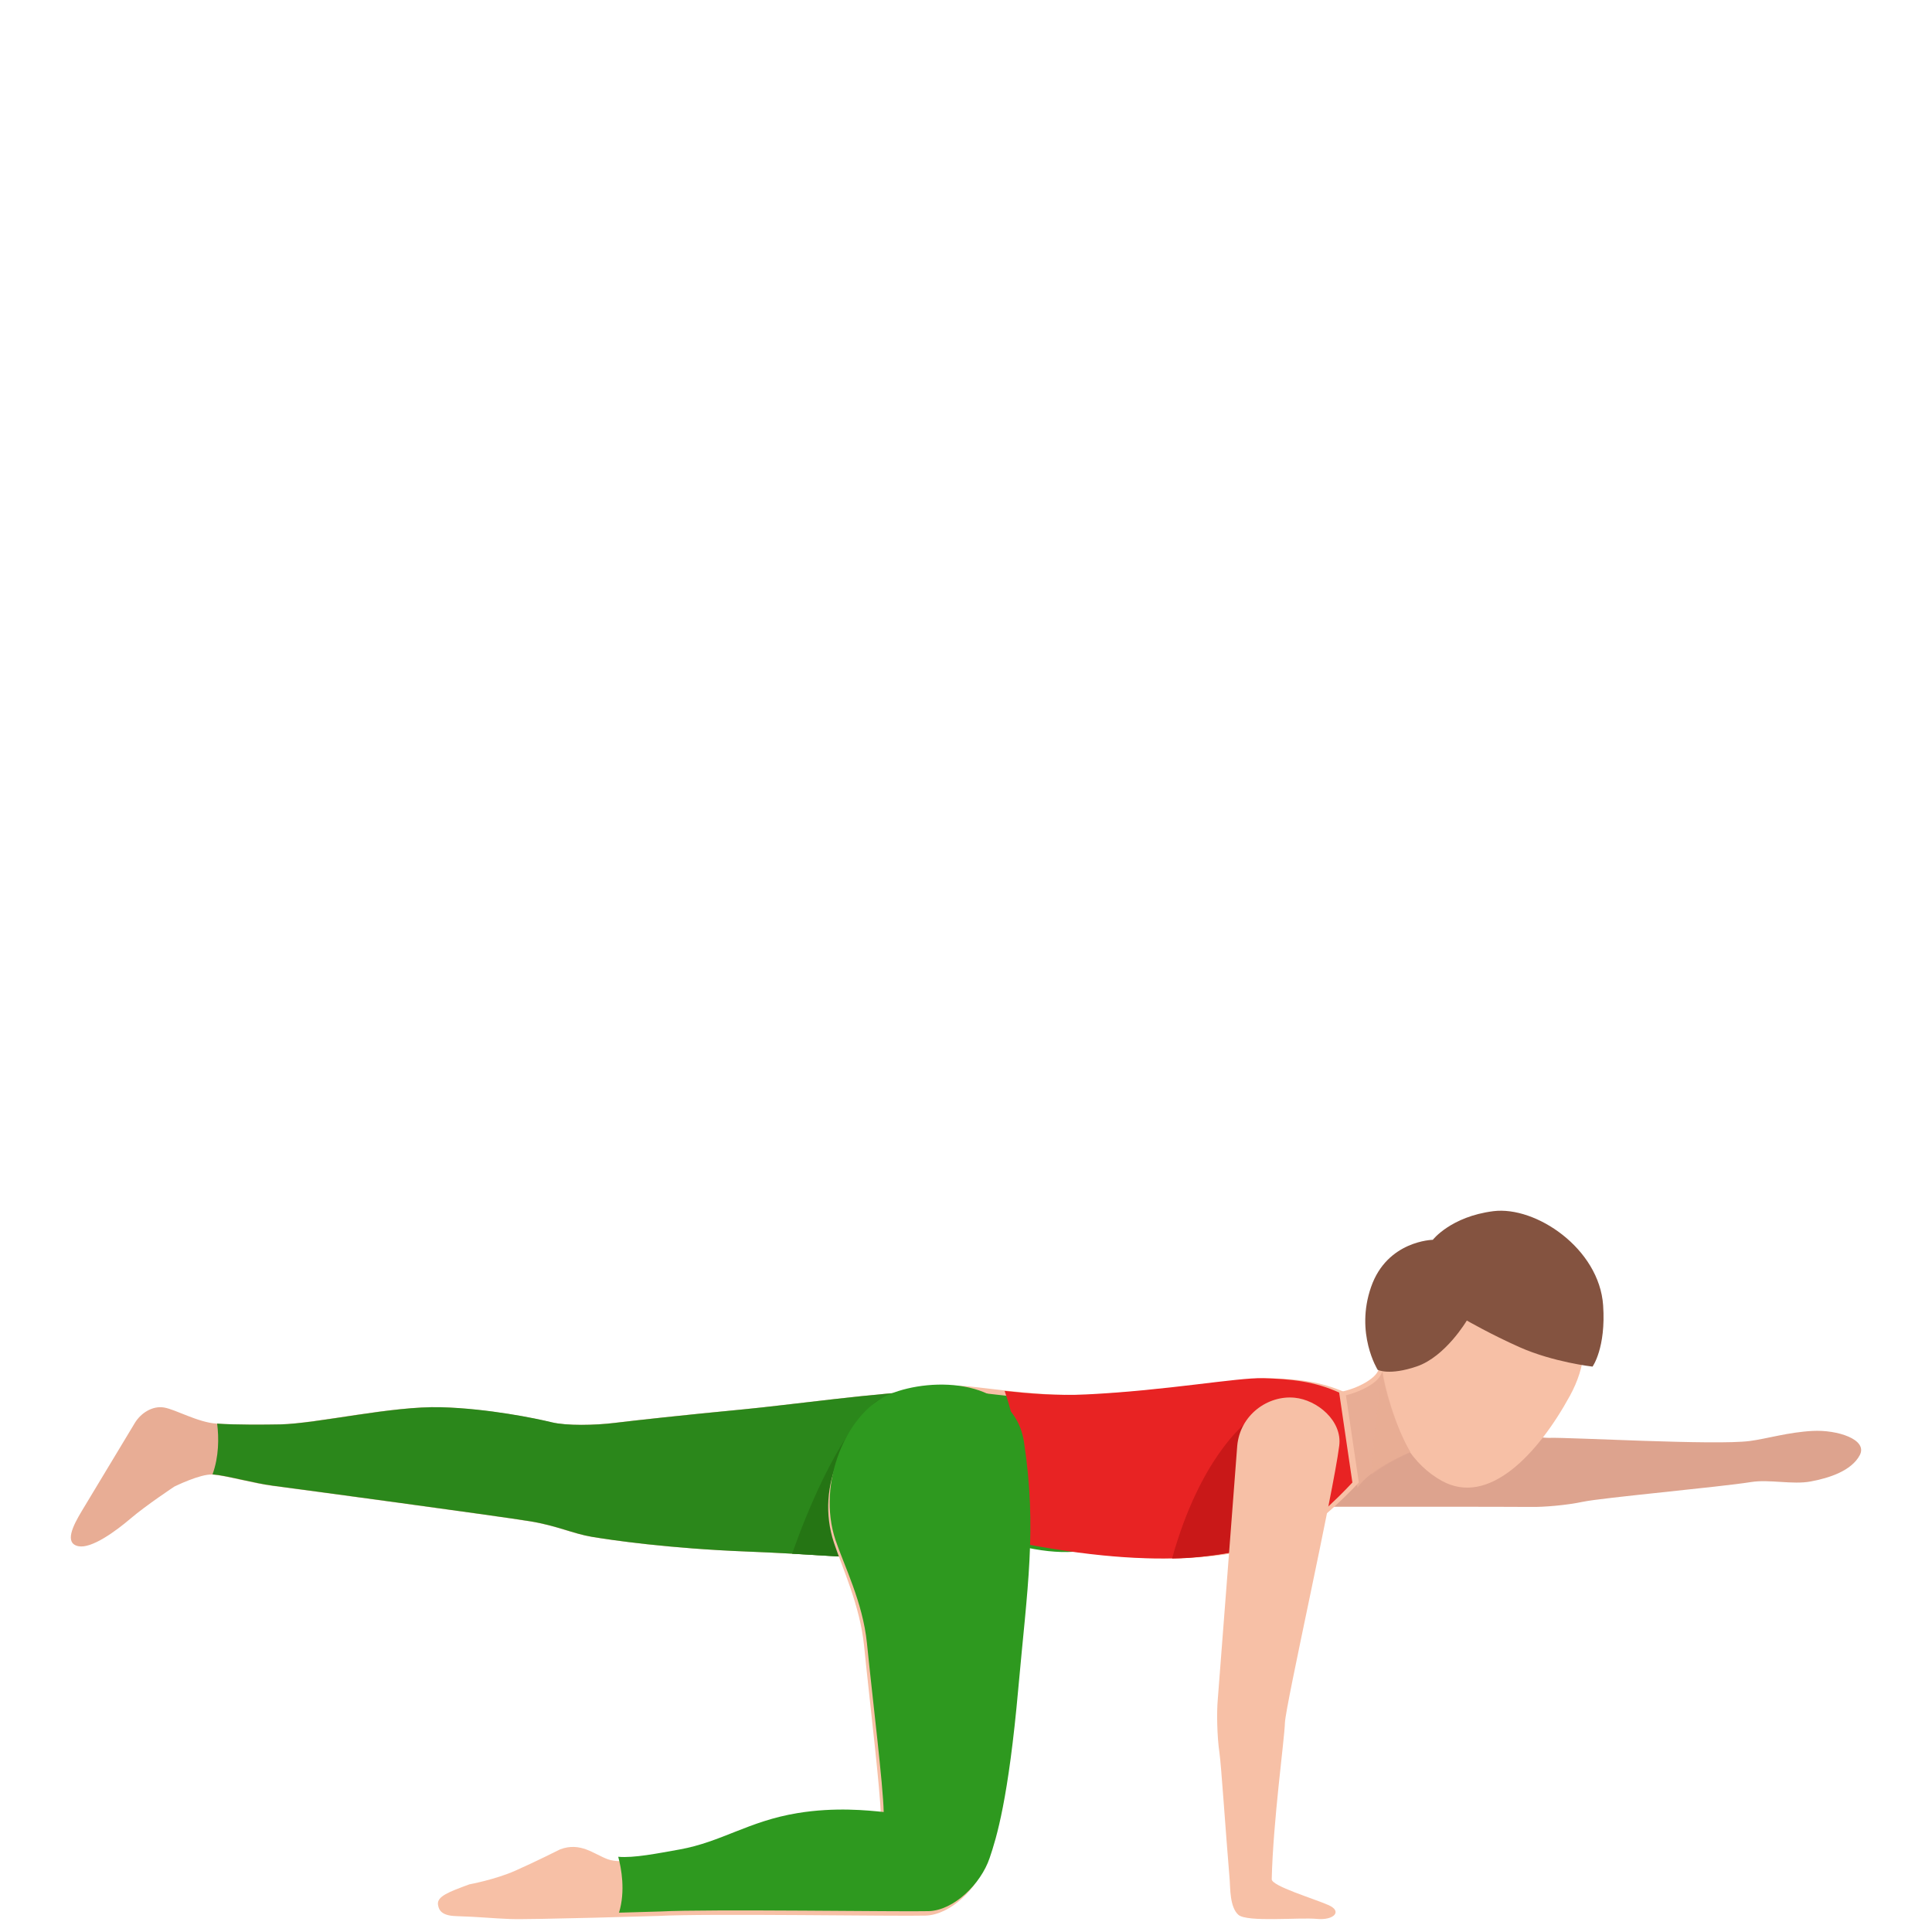 <svg width="300" height="300" viewBox="0 0 300 300" fill="none" xmlns="http://www.w3.org/2000/svg">
<path d="M203.647 218.065C211.001 219.234 237.957 223.362 240.568 223.27C243.65 223.159 266.413 224.46 271.706 223.758C274.398 223.403 277.64 222.396 281.462 222.193C285.284 221.989 290.067 223.514 288.786 225.954C287.495 228.394 284.023 229.513 281.172 230.041C278.33 230.57 274.738 229.676 271.896 230.133C267.094 230.906 248.703 232.573 245.811 233.193C243.29 233.732 239.648 234.037 237.707 233.996C235.766 233.956 205.498 233.966 205.498 233.966C200.685 233.844 195.692 229.96 196.013 225.121C196.343 220.261 200.305 217.536 203.647 218.065Z" fill="#DDA38E"/>
<path d="M159.547 223.247C156.806 216.582 153.234 215.876 143.938 216.015C137.425 216.105 121.806 218.243 115.522 218.83C106.217 219.715 98.353 220.581 95.341 220.949C92.329 221.317 87.897 221.416 85.545 220.839C83.194 220.263 75.71 218.711 68.376 218.512C60.711 218.303 49.205 221.048 43.371 221.178C40.86 221.227 36.477 221.257 33.596 221.058C30.714 220.859 27.282 218.87 25.501 218.562C23.72 218.243 21.879 219.387 20.929 220.969L12.714 234.606C11.293 236.964 9.952 239.659 12.194 240.097C14.215 240.485 17.897 237.829 20.298 235.78C22.7 233.731 27.072 230.836 27.072 230.836C27.072 230.836 31.094 228.847 32.975 228.966C34.857 229.086 39.359 230.339 42.231 230.707C46.423 231.254 77.121 235.392 82.243 236.228C86.386 236.904 88.887 238.137 91.819 238.635C94.751 239.122 103.596 240.445 116.173 240.932C133.292 241.599 140.747 243.161 154.134 240.515C161.629 239.013 162.219 229.722 159.547 223.247Z" fill="#E8AD95"/>
<path d="M143.959 216.015C137.455 216.105 121.857 218.245 115.582 218.832C106.289 219.718 98.436 220.584 95.428 220.953C92.421 221.321 87.994 221.421 85.646 220.843C83.298 220.266 75.824 218.713 68.5 218.514C60.846 218.305 49.355 221.052 43.53 221.182C41.022 221.231 36.645 221.261 33.767 221.062C33.748 221.062 33.737 221.052 33.718 221.052C33.997 223.272 34.007 226.139 32.998 228.956C33.048 228.956 33.098 228.956 33.138 228.956C35.016 229.076 39.513 230.33 42.381 230.698C46.567 231.246 77.223 235.387 82.339 236.223C86.475 236.9 88.973 238.134 91.901 238.632C94.829 239.12 103.662 240.444 116.221 240.932C133.318 241.599 140.762 243.162 154.131 240.514C161.625 239.03 162.215 229.733 159.557 223.242C156.799 216.573 153.242 215.876 143.959 216.015Z" fill="#2B871B"/>
<path d="M210.656 229.839C212.347 227.008 218.379 224.671 218.379 224.671C219.783 226.869 221.632 228.71 223.927 229.967C231.135 233.917 238.76 225.899 243.783 216.723C248.817 207.536 244.495 199.301 238.562 196.044C232.629 192.787 222.453 192.579 217.429 201.765C215.293 205.666 215.185 211.249 213.761 213.248C212.752 214.664 209.271 216.356 205.998 216.366L210.656 229.839Z" fill="#F7C0A6"/>
<path d="M214.647 213C214.502 213.351 214.336 213.651 214.149 213.902C213.09 215.334 209.435 217.047 205.998 217.057L210.816 231C212.591 228.135 218.998 225.461 218.998 225.461C216.589 221.424 214.897 215.184 214.647 213Z" fill="#E8AD95"/>
<path d="M208.93 216.235C205.053 214.501 201.486 214.134 197.06 214.005C192.943 213.886 182.013 215.918 169.314 216.533C162.19 216.87 155.436 215.789 150.4 215.274C144.185 214.639 137.641 217.692 136.092 220.369C134.514 223.104 153.288 238.409 153.288 238.409C182.642 244.981 193.713 240.837 199.498 239.202C203.065 238.201 208.74 232.63 210.998 230.202L208.93 216.235Z" fill="#F7C0A6"/>
<path d="M169.49 217.335C162.328 217.67 155.538 216.596 150.476 216.084C144.229 215.454 137.65 218.488 136.093 221.148C134.506 223.867 153.379 239.079 153.379 239.079C155.91 239.64 158.31 240.123 160.58 240.537C184.757 244.921 182.266 216.734 169.49 217.335Z" fill="#2E991F"/>
<path d="M207.945 216.235C204.097 214.501 200.557 214.134 196.163 214.005C192.077 213.886 181.228 215.918 168.623 216.533C164.15 216.751 159.836 216.394 155.998 215.978C159.717 226.942 159.033 237.39 158.815 239.68C183.42 244.389 193.258 240.721 198.583 239.204C202.124 238.203 207.757 232.632 209.998 230.203L207.945 216.235Z" fill="#E82323"/>
<path d="M199.251 239.193C202.639 238.255 193.409 221 193.409 221C193.409 221 186.359 226.307 181.998 242C188.591 242 196.796 239.875 199.251 239.193Z" fill="#C91818"/>
<path d="M141.964 241.947C142.133 233.177 141.905 212.125 135.569 218.029C129.87 223.347 125.183 235.074 122.998 241.261C130.584 241.695 136.185 242.159 141.964 241.947Z" fill="#257514"/>
<path d="M207.957 224.478C207.029 231.892 199.593 264.904 199.522 267.526C199.452 270.058 197.676 282.857 197.474 291.808C197.454 292.863 204.032 294.822 206.303 295.827C208.502 296.801 207.09 298.218 204.496 297.967C201.762 297.706 193.66 298.519 192.298 297.334C190.946 296.138 191.047 293.165 190.946 291.919C190.28 283.962 189.634 274.077 189.352 272.148C188.978 269.596 188.918 265.919 189.089 263.97C189.261 262.021 192.116 224.518 192.116 224.518C192.55 219.706 196.859 216.642 201.005 217.034C204.527 217.365 208.442 220.61 207.957 224.478Z" fill="#F7C0A6"/>
<path d="M155.422 223.855C153.899 216.332 144.525 215.78 138.008 218.482C131.301 221.264 126.539 230.674 129.497 239.562C130.78 243.429 133.547 249.294 134.179 255.602C135.071 264.52 136.685 277.697 136.775 281.975C134.349 281.724 129.286 281.172 123.432 282.146C115.852 283.401 111.692 286.645 105.175 287.82C101.125 288.553 96.563 289.508 94.378 288.704C92.192 287.901 90.167 285.992 86.999 287.157C86.999 287.157 83.19 289.076 80.032 290.472C76.884 291.868 72.883 292.601 72.883 292.601C69.716 293.766 67.821 294.469 68.011 295.754C68.141 296.658 68.633 297.462 70.798 297.532C74.608 297.653 76.453 297.884 79.21 297.984C82.448 298.105 102.318 297.502 102.318 297.502C109.546 297.1 139.863 297.582 143.743 297.452C147.623 297.321 151.793 293.224 153.157 289.166C154.229 285.972 156.194 279.404 156.375 261.979C156.545 244.775 158.149 237.273 155.422 223.855Z" fill="#F7C0A6"/>
<path d="M144.223 296.76C148.117 296.63 152.303 292.55 153.671 288.509C154.748 285.329 156.589 279.379 158.129 262.097C159.517 246.596 161.047 237.455 159.014 223.974C157.505 213.973 144.727 213.783 138.186 216.473C131.455 219.244 126.777 230.285 129.735 239.135C131.023 242.986 133.981 248.826 134.615 255.107C135.51 263.987 137.13 277.108 137.221 281.369C134.786 281.119 129.705 280.569 123.829 281.539C116.222 282.789 112.046 286.019 105.506 287.189C102.126 287.789 98.423 288.539 95.998 288.319C96.481 290.109 97.145 293.62 96.119 297C99.811 296.9 102.639 296.81 102.639 296.81C109.893 296.41 140.33 296.88 144.223 296.76Z" fill="#2E991F"/>
<path opacity="0.4" d="M218.998 225.524C216.649 221.463 214.981 215.186 214.737 213C214.707 213.081 214.666 213.141 214.635 213.222C214.239 215.751 213.181 223.025 212.998 229C215.49 227.025 218.998 225.524 218.998 225.524Z" fill="#E8AD95"/>
<path d="M222.487 192.517C222.487 192.517 225.268 188.915 231.882 188.071C238.486 187.236 248.332 193.881 248.934 202.696C249.386 209.321 247.288 212.207 247.288 212.207C247.288 212.207 241.166 211.51 235.967 209.193C231.511 207.211 227.767 205.051 227.767 205.051C227.767 205.051 224.465 210.656 219.998 212.177C215.713 213.64 213.926 212.707 213.926 212.707C213.926 212.707 210.383 207.053 212.902 199.839C215.402 192.635 222.487 192.517 222.487 192.517Z" fill="#845340"/>
</svg>
